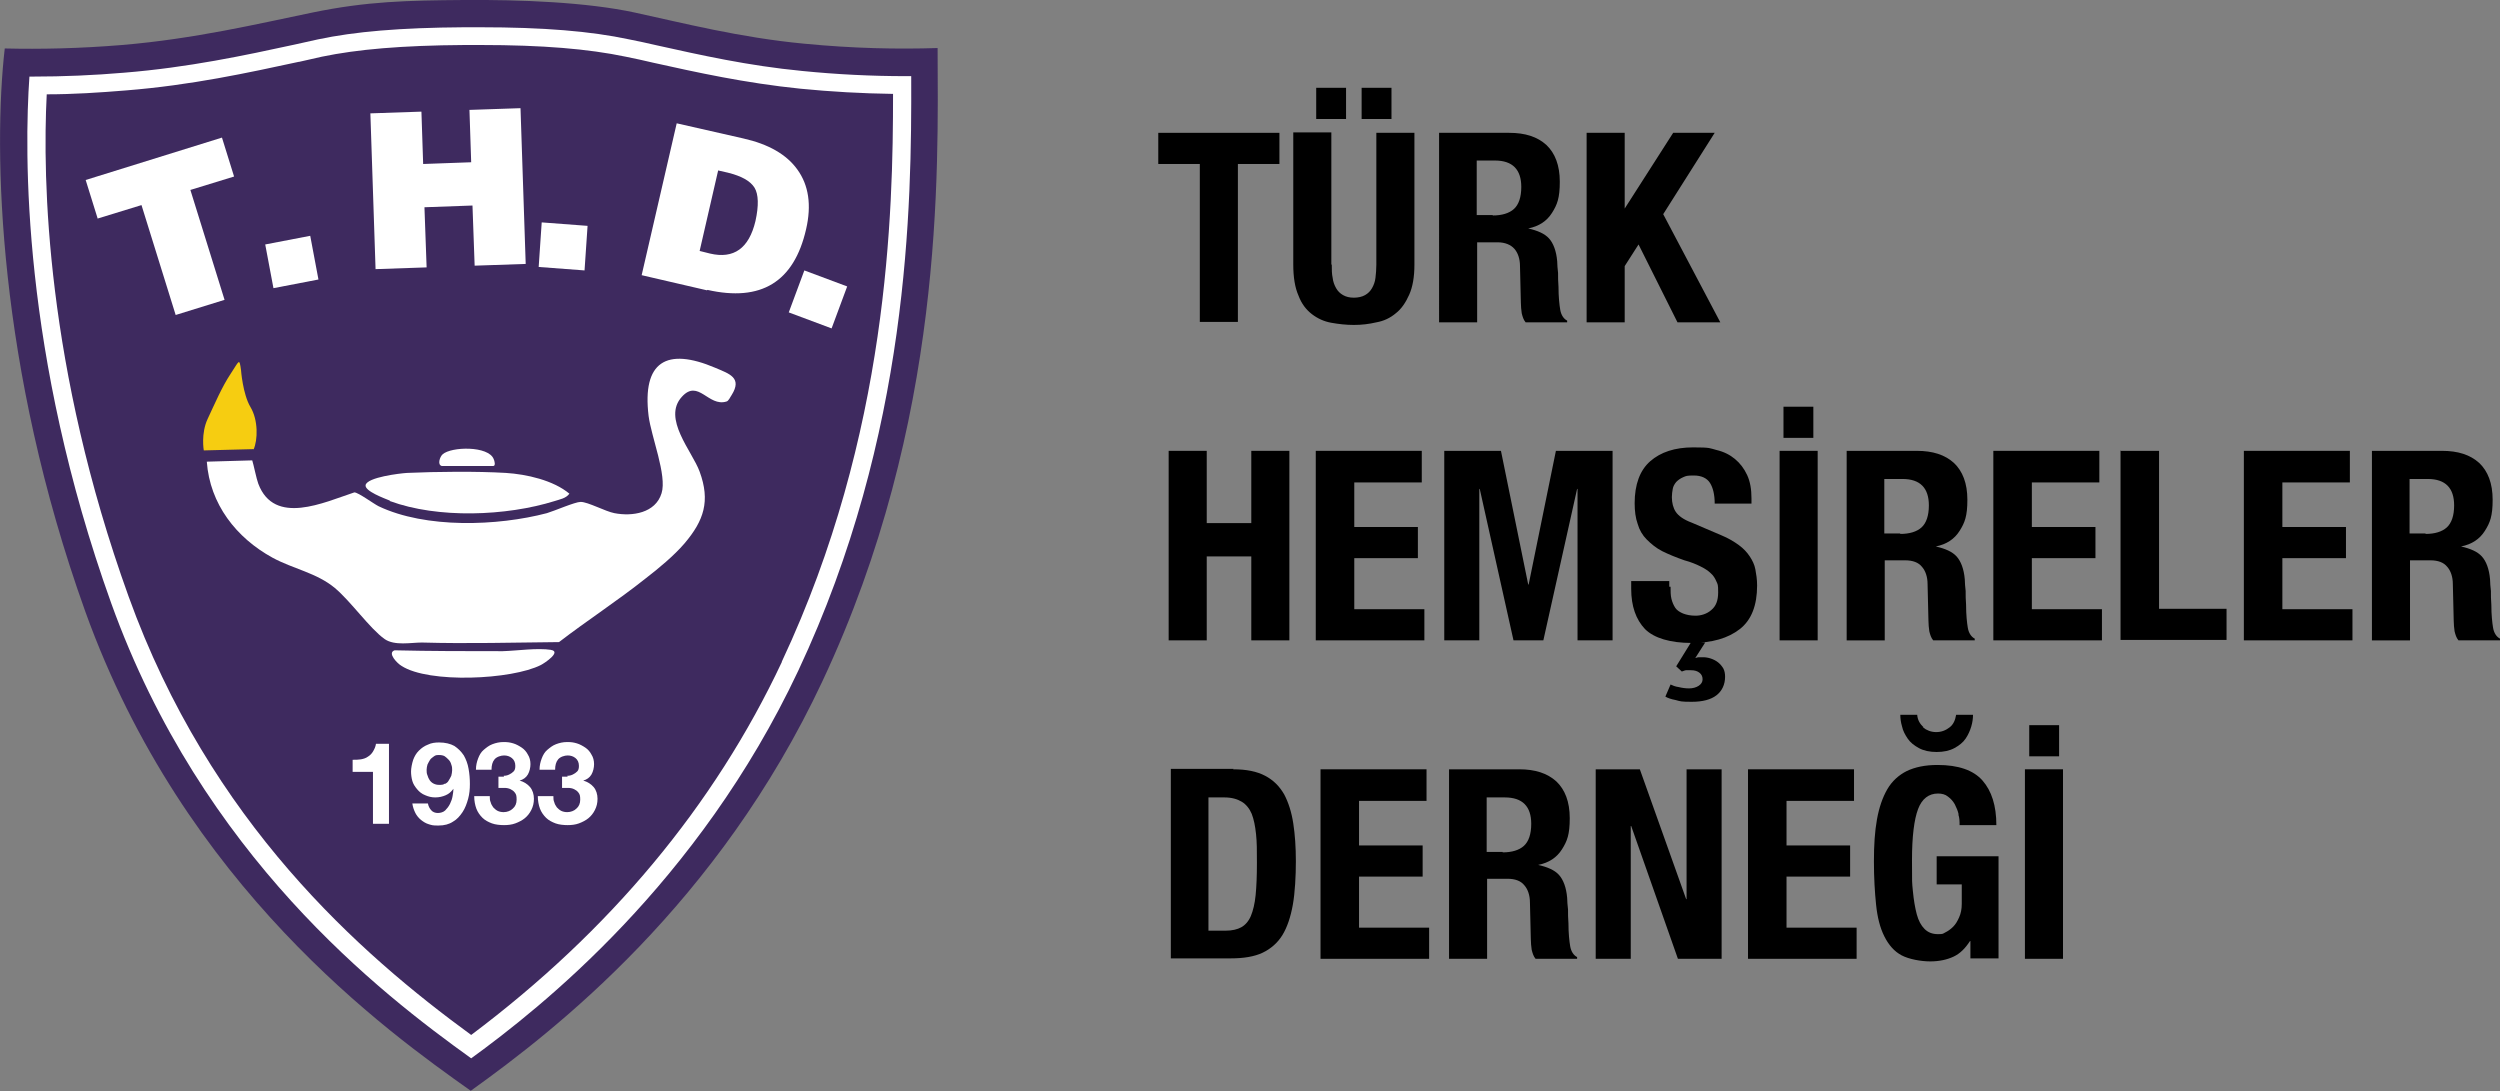 <?xml version="1.0" encoding="UTF-8"?>
<svg id="Layer_1" xmlns="http://www.w3.org/2000/svg" version="1.1" viewBox="0 0 577.8 252.2">
  <rect x="0" y="0" width="577.8" height="252.2" fill="#808080" stroke="none"/>
  <!-- Generator: Adobe Illustrator 29.8.2, SVG Export Plug-In . SVG Version: 2.1.1 Build 3)  -->
  <defs>
    <style>
      .st0 {
        fill: #3e2a5f;
      }

      .st1 {
        fill: #fff;
      }

      .st2 {
        fill: #f6cd11;
      }
    </style>
  </defs>
  <path class="st0" d="M1.1,11.2c8.3.2,17.4,0,27.1-.8,16.7-1.4,31.4-4.9,44-7.5S94.1.1,107.2,0s28.4.5,39.5,2.9,24.3,5.8,39.2,7.2c11.3,1.1,21.6,1.3,30.8,1,.1,28.7,1.6,86.2-26.6,146.3-24.1,51.4-61.6,80.6-81.3,94.7-19.2-13.6-66.2-47.1-89.1-110.8C-.6,84.7-1.6,34.7,1.1,11.2Z"/>
  <path class="st1" d="M210.6,17.6c-.4,0-.8,0-1.2,0-8,0-16-.4-24-1.2-12.5-1.2-23.6-3.7-33.5-5.9-2.2-.5-4.4-1-6.5-1.4-8.9-1.9-19.8-2.8-34.5-2.8s-2.4,0-3.6,0c-14.9.1-25.3,1-33.8,2.8-1.8.4-3.6.8-5.4,1.2-11.5,2.5-24.6,5.3-39.4,6.5-7,.6-14.1.9-21.1.9s-.5,0-.8,0c-1.2,17.3-1.8,64,18.9,121.7,21,58.4,62.3,90.2,83.2,105.2,16.1-11.7,52.5-40.5,75.6-89.6,25.7-54.7,26.2-107.4,26.1-137.3ZM180.7,153c-15.6,33.2-39.8,62.2-71.8,86.2-25.6-18.7-60.4-49.2-79.2-101.4C10.6,84.8,9.8,41.3,10.8,21.8c6.1,0,12.2-.4,18.3-.9,15.1-1.2,28.3-4.1,39.9-6.6h.1c1.8-.4,3.6-.8,5.3-1.2,8.2-1.7,18.4-2.6,33-2.7,1.2,0,2.4,0,3.6,0,14.4,0,25,.9,33.6,2.7,2.1.4,4.2.9,6.4,1.4,9.9,2.2,21.2,4.7,34,6,7.1.7,14.2,1.1,21.4,1.2,0,27.3-1,78.6-25.7,131.2Z"/>
  <g>
    <path class="st1" d="M22.6,50.6l-2.8-9,31.5-9.8,2.8,9-10.1,3.1,7.9,25.4-11.3,3.5-7.9-25.4-10.1,3.1Z"/>
    <path class="st1" d="M73.6,64.6l-10.4,2-1.9-10.1,10.4-2,1.9,10.1Z"/>
    <path class="st1" d="M98.6,61.8l-11.8.4-1.2-36,11.8-.4.4,12.1,11.1-.4-.4-12.1,11.8-.4,1.2,36-11.8.4-.5-13.9-11.1.4.5,13.9Z"/>
    <path class="st1" d="M135.1,62.5l-10.6-.8.7-10.3,10.6.8-.7,10.3Z"/>
    <path class="st1" d="M163.4,67.1l-15.1-3.5,8.1-35.1,15.4,3.5c5.8,1.3,10,3.7,12.5,7.2,2.6,3.6,3.3,8.2,2,13.8-2.8,12.2-10.4,16.8-22.8,14ZM166,39.3l-4.3,18.7,2.4.6c5.5,1.3,9-1.2,10.5-7.5.8-3.6.7-6.2-.2-7.7-1-1.6-3-2.7-6.2-3.5l-2.2-.5Z"/>
    <path class="st1" d="M192.2,75.9l-9.9-3.7,3.6-9.7,9.9,3.7-3.6,9.7Z"/>
  </g>
  <g>
    <path d="M295.7,37.9h-9.6v36.5h-8.8v-36.5h-9.6v-7.2h28v7.2Z"/>
    <path d="M307.8,61.2c0,1.1,0,2.1.2,3,.1.9.4,1.7.8,2.4.4.7.9,1.2,1.6,1.6.7.4,1.5.6,2.5.6s1.9-.2,2.6-.6c.7-.4,1.2-.9,1.6-1.6.4-.7.7-1.5.8-2.4.1-.9.2-1.9.2-3v-30.5h8.8v30.5c0,2.8-.4,5.1-1.2,6.9-.8,1.8-1.8,3.3-3.1,4.3-1.3,1.1-2.8,1.8-4.5,2.1-1.7.4-3.4.6-5.2.6s-3.5-.2-5.2-.5c-1.7-.3-3.2-1-4.5-2-1.3-1-2.4-2.4-3.1-4.3-.8-1.8-1.2-4.2-1.2-7.2v-30.5h8.8v30.5ZM311.1,20.3v7.2h-6.9v-7.2h6.9ZM321.6,20.3v7.2h-6.9v-7.2h6.9Z"/>
    <path d="M348.8,30.7c3.7,0,6.5.9,8.6,2.8,2,1.9,3.1,4.7,3.1,8.5s-.6,5.3-1.8,7.2c-1.2,1.9-3,3.1-5.5,3.6h0c2.2.5,3.8,1.2,4.8,2.3,1,1.1,1.7,2.9,1.9,5.3,0,.8.1,1.7.2,2.7,0,1,0,2,.1,3.2,0,2.3.2,4.1.4,5.3.2,1.2.8,2.1,1.6,2.5v.4h-9.6c-.5-.6-.7-1.3-.9-2.1-.1-.8-.2-1.6-.2-2.5l-.2-8.4c0-1.7-.5-3.1-1.3-4s-2.1-1.5-3.9-1.5h-4.7v18.5h-8.8V30.7h16.3ZM345,49.8c2.1,0,3.8-.5,4.9-1.5,1.1-1,1.7-2.7,1.7-5.1,0-4-2-6.1-6.1-6.1h-4.2v12.6h3.7Z"/>
    <path d="M375.4,48.2h.1l11.2-17.5h9.6l-11.9,18.8,13.2,25h-9.9l-9-18-3.2,5v13h-8.8V30.7h8.8v17.5Z"/>
    <path d="M278.9,104.2v16.7h10.3v-16.7h8.8v43.8h-8.8v-19.4h-10.3v19.4h-8.8v-43.8h8.8Z"/>
    <path d="M328.6,111.5h-15.6v10.3h14.7v7.2h-14.7v11.8h16.2v7.2h-25.1v-43.8h24.5v7.2Z"/>
    <path d="M346.9,104.2l6.3,30.9h.1l6.3-30.9h13.1v43.8h-8.1v-35h-.1l-7.8,35h-6.9l-7.8-35h-.1v35h-8.1v-43.8h13.1Z"/>
    <path d="M386.1,135.6c0,1,0,2,.2,2.8.2.8.5,1.5.9,2.1.4.6,1.1,1,1.8,1.3.8.3,1.7.5,2.9.5s2.6-.4,3.6-1.3c1.1-.9,1.6-2.2,1.6-4.1s-.1-1.8-.4-2.5c-.3-.7-.7-1.4-1.3-1.9-.6-.6-1.4-1.1-2.4-1.6-1-.5-2.2-1-3.7-1.4-2-.7-3.7-1.4-5.1-2.1s-2.6-1.7-3.6-2.7c-1-1-1.7-2.2-2.1-3.6-.5-1.4-.7-3-.7-4.8,0-4.3,1.2-7.6,3.6-9.7,2.4-2.1,5.7-3.2,9.9-3.2s3.8.2,5.4.6c1.7.4,3.1,1.1,4.3,2.1,1.2,1,2.1,2.2,2.8,3.7s1,3.3,1,5.4v1.2h-8.5c0-2.1-.4-3.7-1.1-4.8-.7-1.1-2-1.7-3.7-1.7s-1.8.1-2.5.4c-.7.3-1.2.7-1.6,1.1-.4.5-.7,1-.8,1.6-.1.6-.2,1.2-.2,1.9,0,1.3.3,2.5.9,3.4.6.9,1.8,1.8,3.7,2.5l6.8,2.9c1.7.7,3,1.5,4.1,2.3,1.1.8,1.9,1.7,2.5,2.6.6.9,1.1,1.9,1.3,3,.2,1.1.4,2.3.4,3.7,0,4.6-1.3,8-4,10.1-2.7,2.1-6.4,3.2-11.2,3.2s-8.6-1.1-10.7-3.2c-2.1-2.2-3.2-5.3-3.2-9.3v-1.8h8.8v1.3ZM391.6,152.1c.4,0,.7-.2,1-.2s.6,0,1,0c.6,0,1.2.1,1.8.3.6.2,1.2.5,1.7.9.5.4.9.9,1.2,1.4.3.6.4,1.2.4,1.9,0,1.8-.7,3.3-2,4.3-1.3,1-3.2,1.5-5.7,1.5s-2.6-.1-3.7-.4c-1.1-.2-1.9-.5-2.4-.8l1.2-2.8c.4.2,1.1.5,1.9.6.8.2,1.6.3,2.4.3s1.6-.2,2.2-.6c.6-.4.9-.9.9-1.5s-.2-1.1-.7-1.5c-.5-.4-1.1-.6-2-.6s-.8,0-1.1,0c-.3,0-.6.2-1,.3l-1.3-1.2,3.4-5.5h3.3l-2.3,3.6Z"/>
    <path d="M411.3,104.2h8.8v43.8h-8.8v-43.8ZM419.1,101.2h-6.9v-7.2h6.9v7.2Z"/>
    <path d="M443,104.2c3.7,0,6.5.9,8.6,2.8,2,1.9,3.1,4.7,3.1,8.5s-.6,5.3-1.8,7.2c-1.2,1.9-3,3.1-5.5,3.6h0c2.2.5,3.8,1.2,4.8,2.3,1,1.1,1.7,2.9,1.9,5.3,0,.8.1,1.7.2,2.7,0,1,0,2,.1,3.2,0,2.3.2,4.1.4,5.3.2,1.2.8,2.1,1.6,2.5v.4h-9.6c-.5-.6-.7-1.3-.9-2.1-.1-.8-.2-1.6-.2-2.5l-.2-8.4c0-1.7-.5-3.1-1.3-4-.8-1-2.1-1.5-3.9-1.5h-4.7v18.5h-8.8v-43.8h16.3ZM439.2,123.4c2.1,0,3.8-.5,4.9-1.5,1.1-1,1.7-2.7,1.7-5.1,0-4-2-6.1-6.1-6.1h-4.2v12.6h3.7Z"/>
    <path d="M485.2,111.5h-15.6v10.3h14.7v7.2h-14.7v11.8h16.2v7.2h-25.1v-43.8h24.5v7.2Z"/>
    <path d="M490.2,104.2h8.8v36.5h15.6v7.2h-24.5v-43.8Z"/>
    <path d="M543.1,111.5h-15.6v10.3h14.7v7.2h-14.7v11.8h16.2v7.2h-25.1v-43.8h24.5v7.2Z"/>
    <path d="M564.4,104.2c3.7,0,6.5.9,8.6,2.8,2,1.9,3.1,4.7,3.1,8.5s-.6,5.3-1.8,7.2c-1.2,1.9-3,3.1-5.5,3.6h0c2.2.5,3.8,1.2,4.8,2.3,1,1.1,1.7,2.9,1.9,5.3,0,.8.1,1.7.2,2.7,0,1,0,2,.1,3.2,0,2.3.2,4.1.4,5.3.2,1.2.8,2.1,1.6,2.5v.4h-9.6c-.5-.6-.7-1.3-.9-2.1-.1-.8-.2-1.6-.2-2.5l-.2-8.4c0-1.7-.5-3.1-1.3-4-.8-1-2.1-1.5-3.9-1.5h-4.7v18.5h-8.8v-43.8h16.3ZM560.6,123.4c2.1,0,3.8-.5,4.9-1.5,1.1-1,1.7-2.7,1.7-5.1,0-4-2-6.1-6.1-6.1h-4.2v12.6h3.7Z"/>
    <path d="M285,177.8c3.1,0,5.5.5,7.4,1.5,1.9,1,3.3,2.4,4.4,4.3,1,1.9,1.7,4.1,2.1,6.7.4,2.6.6,5.5.6,8.8s-.2,7.2-.7,10c-.5,2.8-1.3,5.2-2.4,7-1.1,1.8-2.7,3.2-4.6,4.1-1.9.9-4.4,1.3-7.3,1.3h-13.9v-43.8h14.5ZM283.2,215.1c1.6,0,2.8-.3,3.7-.8.9-.5,1.7-1.4,2.2-2.6s.9-2.8,1.1-4.8c.2-2,.3-4.5.3-7.5s0-4.7-.2-6.6c-.2-1.9-.5-3.4-1-4.7-.5-1.2-1.3-2.2-2.3-2.8-1-.6-2.3-1-4-1h-3.7v30.8h3.9Z"/>
    <path d="M329.7,185.1h-15.6v10.3h14.7v7.2h-14.7v11.8h16.2v7.2h-25.1v-43.8h24.5v7.2Z"/>
    <path d="M351.1,177.8c3.7,0,6.5.9,8.6,2.8,2,1.9,3.1,4.7,3.1,8.5s-.6,5.3-1.8,7.2c-1.2,1.9-3,3.1-5.5,3.6h0c2.2.5,3.8,1.2,4.8,2.3,1,1.1,1.7,2.9,1.9,5.3,0,.8.1,1.7.2,2.7,0,1,0,2,.1,3.2,0,2.3.2,4.1.4,5.3.2,1.2.8,2.1,1.6,2.5v.4h-9.6c-.5-.6-.7-1.3-.9-2.1-.1-.8-.2-1.6-.2-2.5l-.2-8.4c0-1.7-.5-3.1-1.3-4-.8-1-2.1-1.5-3.9-1.5h-4.7v18.5h-8.8v-43.8h16.3ZM347.3,197c2.1,0,3.8-.5,4.9-1.5,1.1-1,1.7-2.7,1.7-5.1,0-4-2-6.1-6.1-6.1h-4.2v12.6h3.7Z"/>
    <path d="M389.7,207.8h.1v-30h8.1v43.8h-10.1l-10.8-30.7h-.1v30.7h-8.1v-43.8h10.2l10.7,30Z"/>
    <path d="M428.5,185.1h-15.6v10.3h14.7v7.2h-14.7v11.8h16.2v7.2h-25.1v-43.8h24.5v7.2Z"/>
    <path d="M452.7,188.3c-.2-.9-.5-1.6-.9-2.4-.4-.7-.9-1.3-1.6-1.8-.6-.5-1.4-.7-2.3-.7-2.1,0-3.7,1.2-4.6,3.6-.9,2.4-1.4,6.3-1.4,11.8s0,5,.2,7.1c.2,2.1.5,3.9.9,5.4.4,1.5,1,2.6,1.8,3.4s1.8,1.2,3.1,1.2,1.1-.1,1.7-.4,1.2-.7,1.8-1.3c.6-.6,1-1.3,1.4-2.2.4-.9.6-1.9.6-3.1v-4.5h-5.8v-6.5h14.3v23.6h-6.5v-4h-.1c-1.1,1.7-2.3,2.9-3.8,3.6s-3.3,1.1-5.4,1.1-4.9-.5-6.6-1.4c-1.7-.9-3-2.4-4-4.4-1-2-1.6-4.4-1.9-7.3s-.5-6.2-.5-10,.2-6.9.7-9.7c.5-2.8,1.3-5.1,2.4-7s2.7-3.3,4.5-4.2c1.9-.9,4.2-1.4,7.1-1.4,4.8,0,8.3,1.2,10.4,3.6,2.1,2.4,3.2,5.8,3.2,10.3h-8.5c0-.8,0-1.7-.3-2.5ZM444.4,168.1c.9.7,1.9,1.1,3.1,1.1s2.2-.4,3.1-1.1c.9-.7,1.3-1.7,1.5-2.9h3.9c0,.8-.1,1.7-.4,2.7s-.7,1.9-1.3,2.8c-.6.9-1.5,1.6-2.6,2.2-1.1.6-2.5.9-4.1.9s-3-.3-4.1-.9c-1.1-.6-2-1.3-2.6-2.2-.6-.9-1.1-1.8-1.3-2.8-.3-1-.4-1.9-.4-2.7h3.9c.1,1.2.6,2.1,1.5,2.9Z"/>
    <path d="M468,177.8h8.8v43.8h-8.8v-43.8ZM475.9,174.8h-6.9v-7.2h6.9v7.2Z"/>
  </g>
  <g>
    <path class="st1" d="M86.2,190.4v-12h-4.7v-2.8c.7,0,1.3,0,1.9-.1.6-.1,1.2-.3,1.6-.6.5-.3.9-.7,1.2-1.2.3-.5.6-1.1.7-1.8h3v18.5h-3.8Z"/>
    <path class="st1" d="M99.6,187.2c.4.5,1,.7,1.6.7s1.3-.2,1.7-.6c.4-.4.8-.9,1.1-1.5.3-.6.5-1.2.6-1.8s.2-1.2.2-1.7h0c-.5.7-1.1,1.2-1.8,1.5s-1.5.5-2.4.5-1.6-.2-2.3-.5c-.8-.3-1.4-.8-1.9-1.4-.5-.6-.9-1.2-1.1-1.9-.2-.7-.3-1.5-.3-2.2s.2-1.8.5-2.7c.3-.8.7-1.5,1.3-2.1.6-.6,1.3-1.1,2.1-1.4.8-.4,1.7-.5,2.6-.5,1.4,0,2.6.3,3.5.8.9.6,1.6,1.3,2.2,2.2.5.9.9,1.9,1.1,3.1.2,1.1.3,2.3.3,3.5s-.1,2.3-.4,3.4c-.3,1.1-.7,2.2-1.3,3.1-.6.9-1.3,1.7-2.2,2.2-.9.6-2,.9-3.4.9s-1.5-.1-2.2-.3c-.7-.2-1.3-.6-1.8-1-.5-.4-1-1-1.3-1.6-.3-.6-.6-1.4-.7-2.2h3.6c.1.6.4,1.2.8,1.6ZM102.8,181.2c.4-.2.7-.4.9-.8.2-.3.4-.7.6-1.1.1-.4.2-.9.2-1.3s0-.8-.2-1.3c-.1-.4-.3-.8-.6-1.1-.3-.3-.6-.6-.9-.8s-.8-.3-1.3-.3-.8,0-1.2.3-.7.5-.9.8c-.2.3-.4.7-.6,1.1-.1.4-.2.8-.2,1.2s0,.9.2,1.3c.1.4.3.8.5,1.1.2.3.5.6.9.8.4.2.8.3,1.3.3s1,0,1.3-.3Z"/>
    <path class="st1" d="M116.4,179.3c.5,0,.9-.1,1.3-.3.4-.2.7-.4,1-.7s.4-.7.4-1.3c0-.8-.3-1.4-.8-1.8-.5-.4-1.1-.6-1.8-.6s-1.7.3-2.2.9c-.5.6-.7,1.4-.7,2.4h-3.6c0-1,.2-1.8.5-2.6.3-.8.7-1.5,1.3-2s1.2-1,2-1.3c.8-.3,1.6-.5,2.6-.5s1.5.1,2.2.3,1.4.6,2,1c.6.4,1.1,1,1.4,1.6.4.6.6,1.4.6,2.2s-.2,1.7-.6,2.4c-.4.7-1.1,1.2-1.9,1.4h0c1,.3,1.8.8,2.4,1.5s.9,1.7.9,2.7-.2,1.8-.6,2.6-.9,1.4-1.5,1.9c-.6.5-1.4.9-2.2,1.2-.8.3-1.7.4-2.6.4s-2-.1-2.8-.4-1.6-.7-2.2-1.3c-.6-.6-1.1-1.3-1.4-2.1-.3-.8-.5-1.8-.5-2.9h3.6c0,.5,0,1,.2,1.4.1.4.3.8.6,1.2.3.3.6.6,1,.8.4.2.9.3,1.4.3.8,0,1.6-.3,2.1-.8.6-.5.9-1.2.9-2.1s-.1-1.2-.4-1.6c-.3-.4-.6-.6-1-.8-.4-.2-.9-.3-1.4-.3s-1,0-1.4,0v-2.6c.4,0,.8,0,1.3,0Z"/>
    <path class="st1" d="M131.1,179.3c.5,0,.9-.1,1.3-.3.4-.2.7-.4,1-.7s.4-.7.4-1.3c0-.8-.3-1.4-.8-1.8-.5-.4-1.1-.6-1.8-.6s-1.7.3-2.2.9c-.5.6-.7,1.4-.7,2.4h-3.6c0-1,.2-1.8.5-2.6.3-.8.7-1.5,1.3-2s1.2-1,2-1.3c.8-.3,1.6-.5,2.6-.5s1.5.1,2.2.3,1.4.6,2,1c.6.4,1.1,1,1.4,1.6.4.6.6,1.4.6,2.2s-.2,1.7-.6,2.4c-.4.7-1.1,1.2-1.9,1.4h0c1,.3,1.8.8,2.4,1.5s.9,1.7.9,2.7-.2,1.8-.6,2.6-.9,1.4-1.5,1.9c-.6.5-1.4.9-2.2,1.2-.8.3-1.7.4-2.6.4s-2-.1-2.8-.4-1.6-.7-2.2-1.3c-.6-.6-1.1-1.3-1.4-2.1-.3-.8-.5-1.8-.5-2.9h3.6c0,.5,0,1,.2,1.4.1.4.3.8.6,1.2.3.3.6.6,1,.8.4.2.9.3,1.4.3.8,0,1.6-.3,2.1-.8.6-.5.9-1.2.9-2.1s-.1-1.2-.4-1.6c-.3-.4-.6-.6-1-.8-.4-.2-.9-.3-1.4-.3s-1,0-1.4,0v-2.6c.4,0,.8,0,1.3,0Z"/>
  </g>
  <g>
    <path class="st1" d="M165.3,85c-11.3-4.8-16.9-1.4-15.4,11.1.6,4.8,4.3,13.8,3,17.9-1.4,4.6-6.8,5.4-10.9,4.6-2.1-.4-6.1-2.6-7.8-2.6-1.3,0-6.1,2.1-7.8,2.6-11.4,3-28,3.6-38.9-1.6-1.2-.6-4.7-3.2-5.6-3.2-7,2.3-18.5,7.8-22.2-2-.4-1-1.1-4.5-1.4-5.4l-10.5.3c.7,9.8,6.8,17.6,15.2,22.2,4.8,2.6,10.2,3.5,14.4,7,3.7,3.1,8.1,9.4,11.5,11.8,2.3,1.6,6.1.8,8.6.8,10.6.3,21.1,0,31.7-.1,6.5-5,13.6-9.6,20-14.7,3-2.3,6.6-5.3,9-8.1,4.5-5.3,6-9.8,3.5-16.6-1.7-4.7-8.7-12.3-4.1-17.3,3.8-4.2,6.1,2.4,10.3,1.1.5-.1.9-1.1,1.2-1.5,2.5-4-.5-4.9-3.8-6.3Z"/>
    <path class="st1" d="M90.1,115.8c11.1,4.1,26.9,3.5,38.1,0,1.2-.4,2.6-.6,3.4-1.7-3.7-3.1-9.9-4.5-14.7-4.8-6.8-.4-16-.3-22.8,0-1.7.1-9.2,1-9.6,2.8-.3,1.4,4.4,3.1,5.6,3.6Z"/>
    <path class="st1" d="M127.4,150.2c-3.3-.5-7.8.2-11.2.3-8.3,0-16.7,0-25-.2-1.8.6.7,3.1,1.6,3.6,6.3,4.1,25.5,3.2,32.2-.2.8-.4,4.9-3.1,2.3-3.5Z"/>
    <path class="st1" d="M102.1,107.7h11.9c.6,0,.3-1.2.1-1.6-1.2-3.1-9.8-2.9-11.8-1.1-.6.5-1.3,2.4-.2,2.7Z"/>
  </g>
  <path class="st2" d="M58.7,103.8l-11.6.3s-.7-3.9.9-7.3,3.3-7.4,5.3-10.4,2-3.8,2.4-.9c0,0,.4,5.6,2.2,8.6s1.7,7.6.7,9.8Z"/>
</svg>